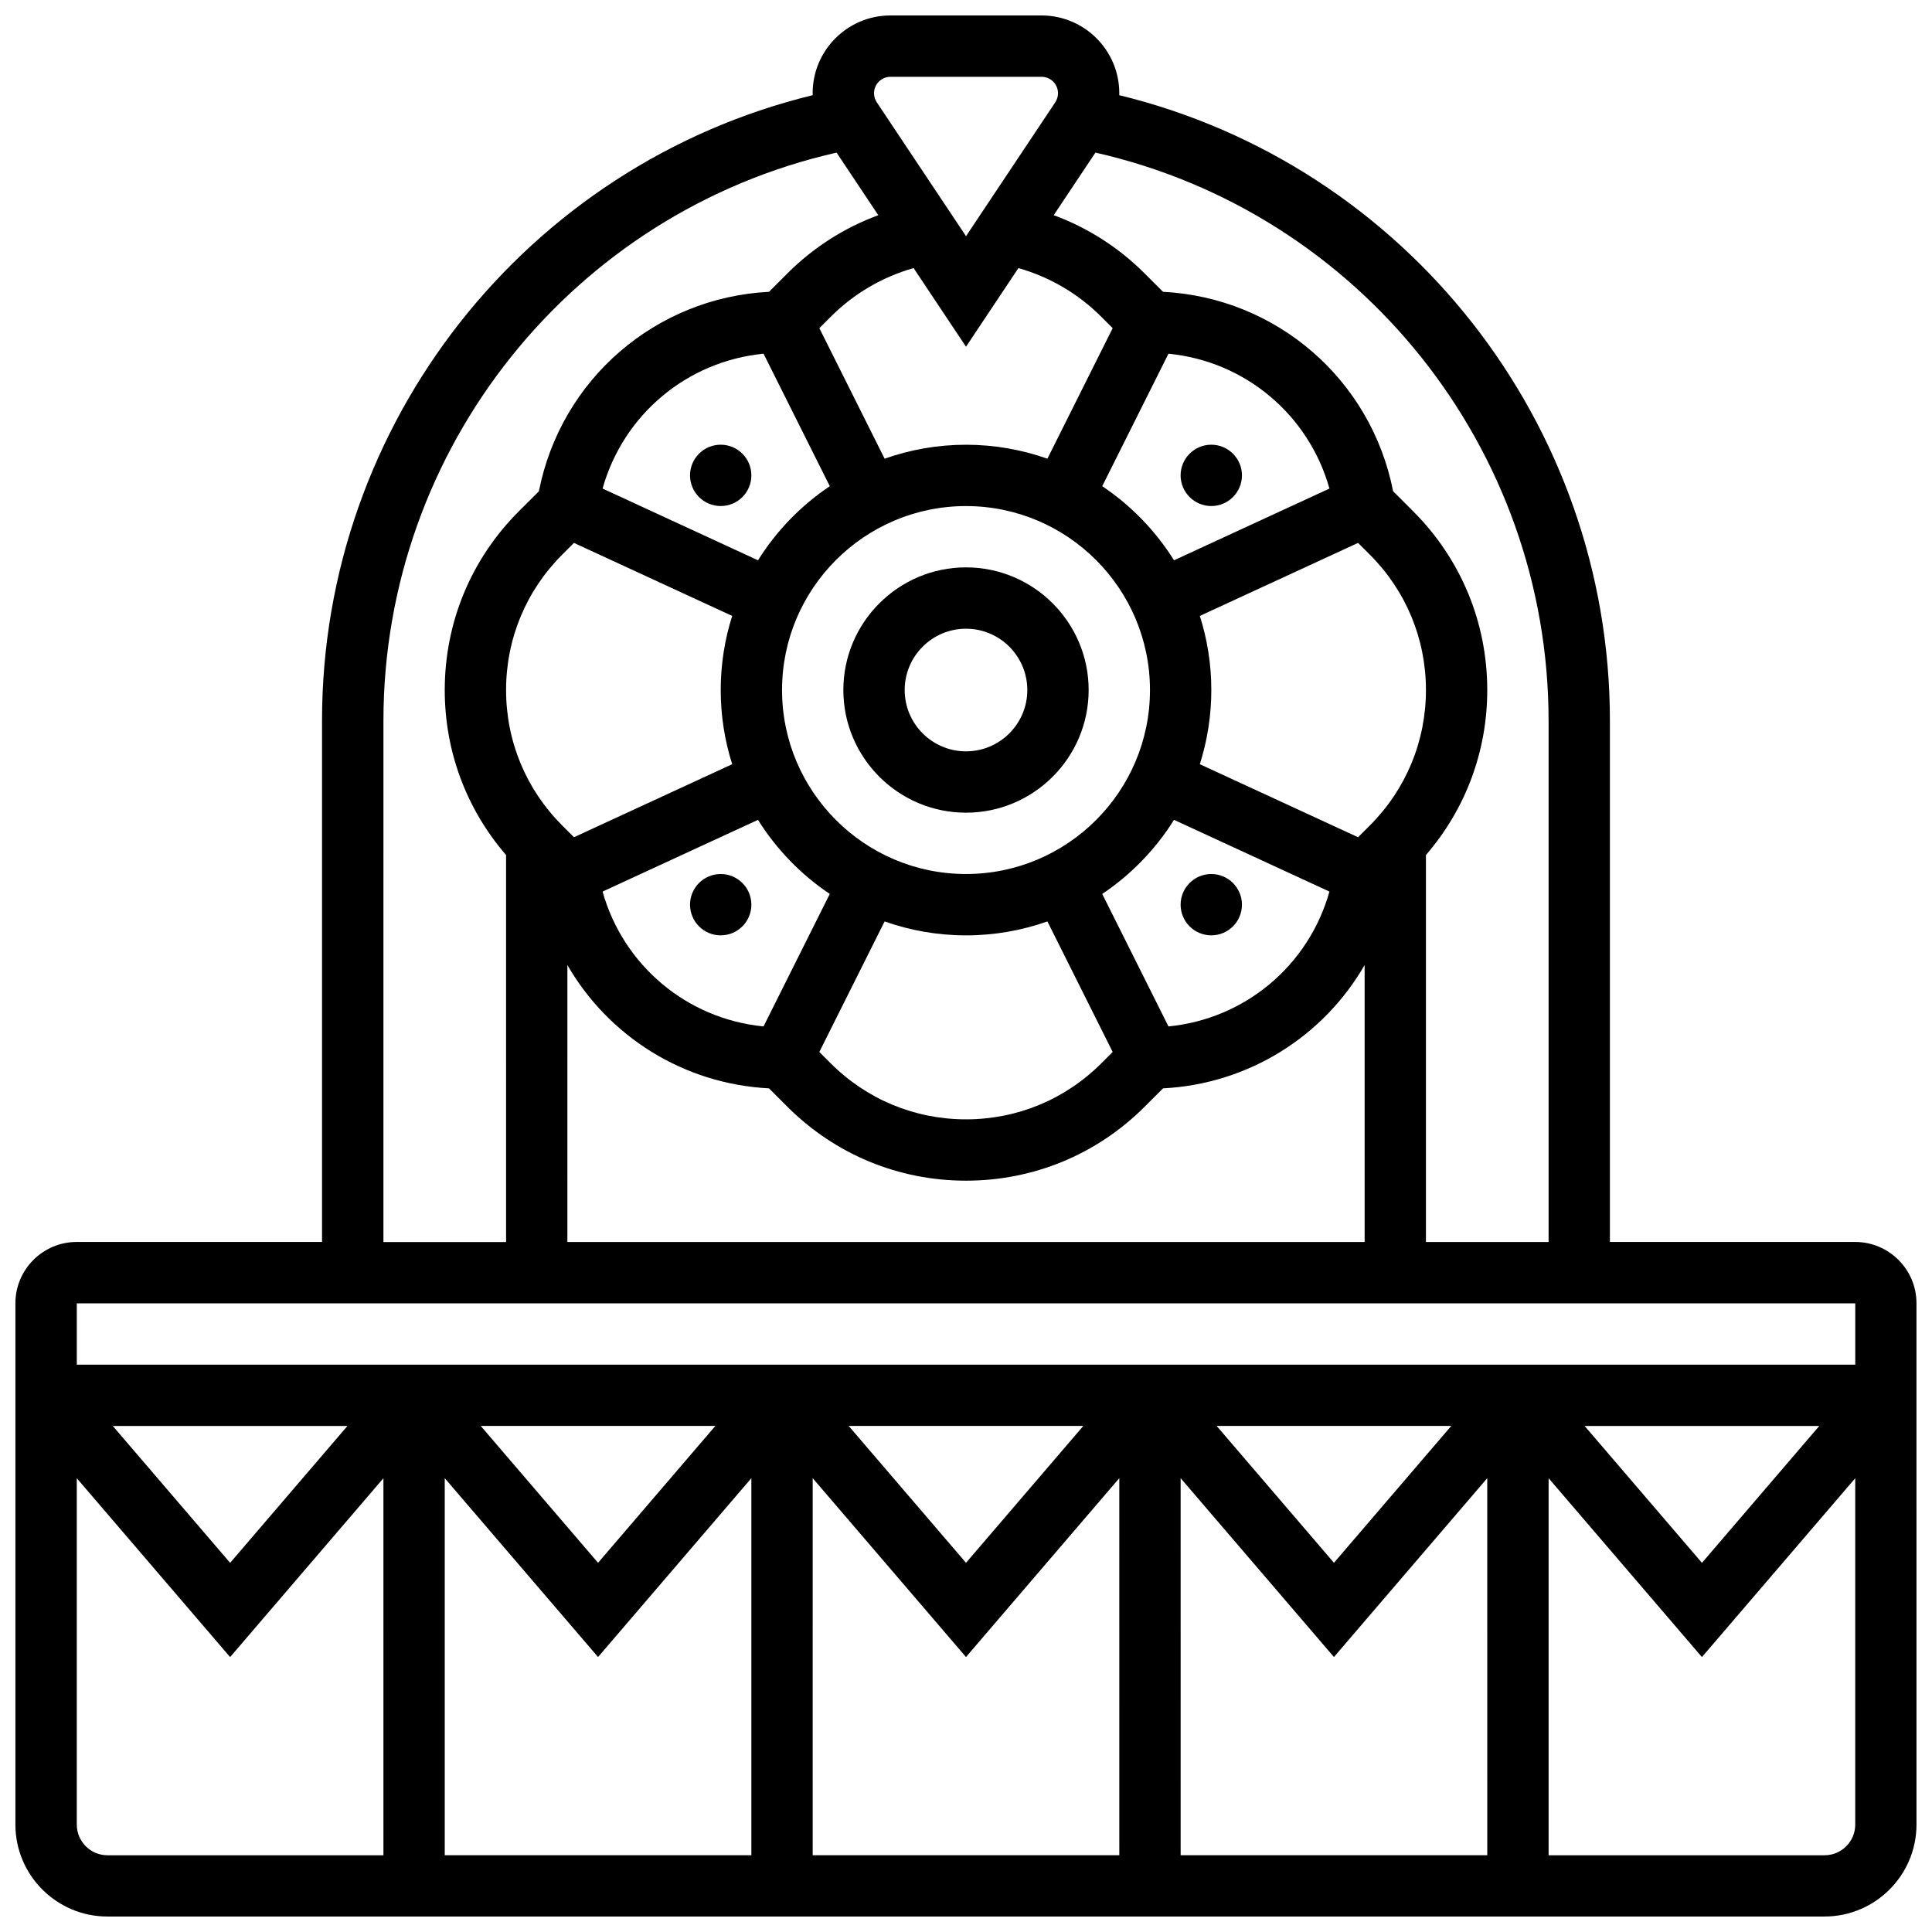 <?xml version="1.0" encoding="UTF-8"?>
<!-- Uploaded to: SVG Repo, www.svgrepo.com, Generator: SVG Repo Mixer Tools -->
<svg width="800px" height="800px" version="1.1" viewBox="144 144 512 512" xmlns="http://www.w3.org/2000/svg">
 <defs>
  <clipPath id="a">
   <path d="m148.09 148.09h503.81v503.81h-503.81z"/>
  </clipPath>
 </defs>
 <g clip-path="url(#a)">
  <path d="m635.65 473.13h-65.008v-138.14c0-78.922-54.184-147.29-130.04-165.77 0.004-0.176 0.02-0.348 0.02-0.523 0-11.359-9.242-20.602-20.602-20.602h-40.059c-11.359 0-20.602 9.242-20.602 20.602 0 0.176 0.016 0.348 0.02 0.523-75.848 18.484-130.04 86.848-130.04 165.77v138.14h-65.008c-8.961 0-16.25 7.293-16.25 16.25v138.14c0 13.441 10.934 24.379 24.379 24.379h455.05c13.441 0 24.379-10.938 24.379-24.379l-0.004-138.14c0-8.961-7.289-16.25-16.25-16.25zm-333.16 110 40.629-47.402v99.926h-81.258v-99.922zm-31.09-61.242h62.176l-31.086 36.27zm87.969 13.84 40.629 47.402 40.629-47.402 0.004 99.926h-81.258zm9.543-13.84h62.176l-31.086 36.27zm87.969 13.84 40.629 47.402 40.629-47.402 0.004 99.926h-81.258zm9.543-13.84h62.176l-31.086 36.27zm87.969-186.89v138.14h-32.504v-102.55c10.504-12.152 16.25-27.488 16.25-43.711 0-17.891-6.969-34.711-19.617-47.363l-5.332-5.332c-5.84-29.664-30.918-51.305-60.98-52.852l-4.848-4.848c-6.902-6.902-15.102-12.133-24.117-15.457l11.055-16.586c69.902 15.832 120.09 78.305 120.09 150.56zm-154.39-99.117 13.887-20.832c8.293 2.352 15.82 6.754 21.98 12.918l3 3-17.297 34.594c-6.754-2.387-14.012-3.699-21.57-3.699s-14.816 1.309-21.57 3.695l-17.301-34.594 3-3c6.164-6.164 13.688-10.566 21.98-12.918zm0 42.234c26.883 0 48.754 21.871 48.754 48.754 0 26.883-21.871 48.754-48.754 48.754s-48.754-21.871-48.754-48.754c-0.004-26.883 21.867-48.754 48.754-48.754zm-36.102 102.79-17.555 35.109c-20.281-1.984-37.164-16.156-42.66-35.738l41.188-19.008c4.891 7.809 11.383 14.516 19.027 19.637zm14.527 7.285c6.758 2.383 14.012 3.691 21.574 3.691 7.559 0 14.816-1.309 21.57-3.695l17.297 34.594-3 3c-9.582 9.582-22.32 14.859-35.867 14.859-13.551 0-26.289-5.277-35.871-14.859l-3-3zm75.227 27.824-17.555-35.109c7.644-5.125 14.137-11.828 19.027-19.637l41.188 19.008c-5.496 19.586-22.375 33.758-42.66 35.738zm53.379-53.27-3.133 3.133-41.934-19.352c1.969-6.203 3.043-12.805 3.043-19.652 0-6.848-1.07-13.449-3.043-19.648l41.934-19.352 3.133 3.133c9.578 9.582 14.855 22.32 14.855 35.867 0 13.551-5.277 26.289-14.855 35.871zm-51.906-70.262c-4.891-7.809-11.383-14.516-19.027-19.637l17.555-35.109c20.281 1.984 37.164 16.156 42.66 35.738zm-108.78-54.746 17.555 35.109c-7.644 5.125-14.137 11.828-19.027 19.637l-41.188-19.008c5.496-19.586 22.379-33.758 42.66-35.738zm-53.379 53.27 3.133-3.133 41.934 19.352c-1.969 6.203-3.039 12.805-3.039 19.648 0 6.848 1.07 13.449 3.043 19.648l-41.934 19.352-3.133-3.133c-9.582-9.578-14.859-22.316-14.859-35.867 0-13.547 5.277-26.285 14.855-35.867zm1.395 108.74c10.879 18.883 30.73 31.512 53.426 32.68l4.848 4.848c12.656 12.652 29.473 19.617 47.367 19.617 17.891 0 34.711-6.969 47.359-19.617l4.848-4.848c22.699-1.168 42.547-13.797 53.426-32.68l0.004 73.398h-211.28zm85.609-235.39h40.059c2.398 0 4.348 1.953 4.348 4.348 0 0.863-0.254 1.695-0.73 2.414l-23.645 35.473-23.648-35.473c-0.477-0.719-0.73-1.551-0.73-2.414 0-2.394 1.949-4.348 4.348-4.348zm-134.36 170.65c0-72.258 50.191-134.73 120.09-150.56l11.055 16.582c-9.016 3.324-17.215 8.551-24.117 15.457l-4.848 4.848c-30.062 1.547-55.137 23.188-60.98 52.852l-5.332 5.332c-12.652 12.652-19.621 29.473-19.621 47.363 0 16.227 5.75 31.559 16.25 43.711l0.004 102.56h-32.504zm390.05 154.39v16.25l-471.31 0.004v-16.25zm-9.543 32.504-31.086 36.27-31.09-36.27zm-390.05 0-31.086 36.27-31.09-36.27zm-71.719 105.64v-91.797l40.629 47.402 40.629-47.402 0.004 99.922h-73.133c-4.481 0-8.129-3.648-8.129-8.125zm463.18 8.125h-73.133v-99.922l40.629 47.402 40.629-47.402v91.797c0 4.477-3.648 8.125-8.125 8.125z"/>
 </g>
 <path d="m400 359.37c17.922 0 32.504-14.582 32.504-32.504s-14.582-32.504-32.504-32.504-32.504 14.582-32.504 32.504c0 17.926 14.578 32.504 32.504 32.504zm0-48.754c8.961 0 16.25 7.293 16.25 16.25 0 8.961-7.293 16.25-16.25 16.25-8.961 0-16.25-7.293-16.25-16.25-0.004-8.961 7.289-16.25 16.25-16.25z"/>
 <path d="m343.12 383.75c0 4.488-3.637 8.125-8.125 8.125-4.488 0-8.129-3.637-8.129-8.125 0-4.488 3.641-8.125 8.129-8.125 4.488 0 8.125 3.637 8.125 8.125"/>
 <path d="m343.12 269.98c0 4.488-3.637 8.125-8.125 8.125-4.488 0-8.129-3.637-8.129-8.125s3.641-8.129 8.129-8.129c4.488 0 8.125 3.641 8.125 8.129"/>
 <path d="m473.13 383.75c0 4.488-3.641 8.125-8.125 8.125-4.488 0-8.129-3.637-8.129-8.125 0-4.488 3.641-8.125 8.129-8.125 4.484 0 8.125 3.637 8.125 8.125"/>
 <path d="m473.13 269.98c0 4.488-3.641 8.125-8.125 8.125-4.488 0-8.129-3.637-8.129-8.125s3.641-8.129 8.129-8.129c4.484 0 8.125 3.641 8.125 8.129"/>
</svg>